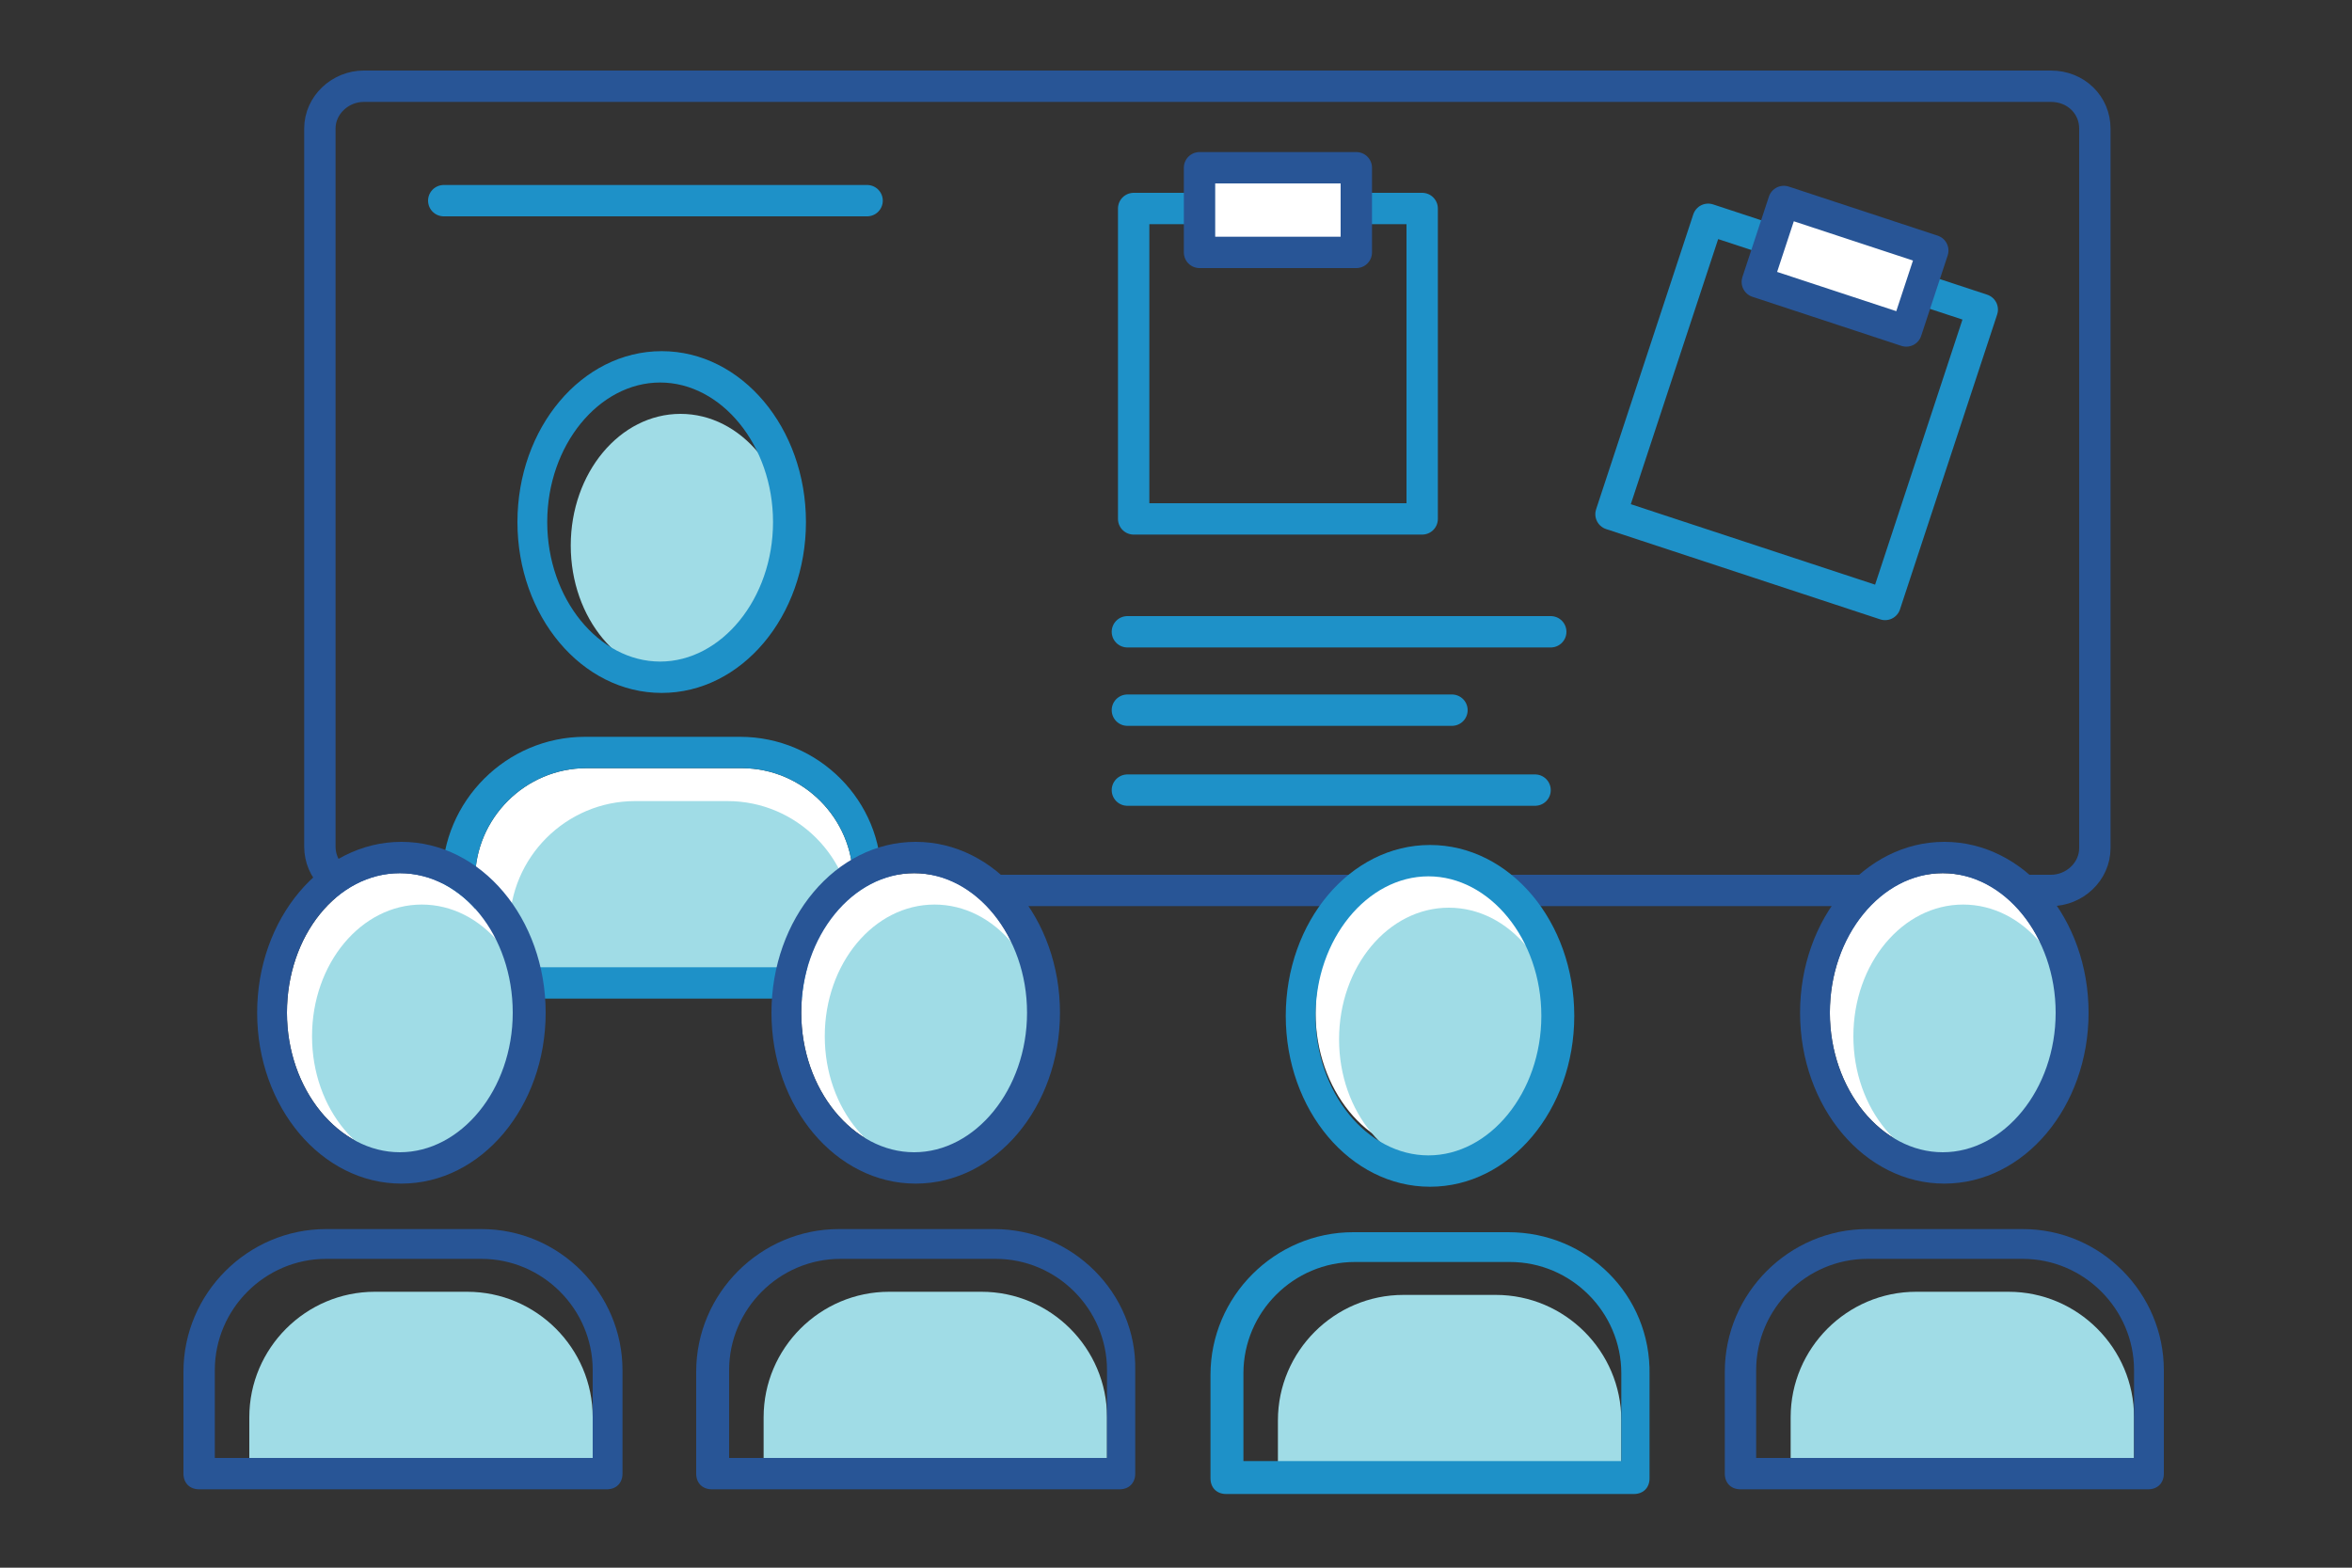 <?xml version="1.0" encoding="utf-8"?>
<!-- Generator: Adobe Illustrator 26.0.3, SVG Export Plug-In . SVG Version: 6.00 Build 0)  -->
<svg version="1.1" id="Ebene_1" xmlns="http://www.w3.org/2000/svg" xmlns:xlink="http://www.w3.org/1999/xlink" x="0px" y="0px"
	 viewBox="0 0 150 100" style="enable-background:new 0 0 150 100;" xml:space="preserve">
<rect x="0" y="0" width="150" height="100" fill="#333333" stroke="none"/>
<style type="text/css">
	.st0{fill:#FFFFFF;stroke:#1E91C8;stroke-width:2;stroke-linecap:round;stroke-linejoin:round;stroke-miterlimit:10;}
	.st1{fill:#FFFFFF;}
	.st2{fill:#A0DCE6;}
	.st3{fill:none;stroke:#285596;stroke-width:2;stroke-linecap:round;stroke-linejoin:round;stroke-miterlimit:10;}
	.st4{fill:none;stroke:#1E91C8;stroke-width:2;stroke-linecap:round;stroke-linejoin:round;stroke-miterlimit:10;}
	.st5{fill:none;stroke:#285596;stroke-width:2;stroke-miterlimit:10;}
	.st6{fill:#A0DCE6;stroke:#285596;stroke-width:2;stroke-linecap:round;stroke-linejoin:round;stroke-miterlimit:10;}
	.st7{fill:#FFFFFF;stroke:#1E91C8;stroke-width:2;stroke-miterlimit:10;}
	.st8{fill:#FFFFFF;stroke:#285596;stroke-width:2;stroke-linecap:round;stroke-linejoin:round;stroke-miterlimit:10;}
	.st9{fill:none;stroke:#1E91C8;stroke-width:2;stroke-linecap:round;stroke-linejoin:round;stroke-miterlimit:9.999;}
	.st10{fill:#FFFFFF;stroke:#285596;stroke-width:2;stroke-linecap:round;stroke-linejoin:round;stroke-miterlimit:9.999;}
	.st11{fill:none;stroke:#1E91C8;stroke-width:2;stroke-linecap:round;stroke-miterlimit:10;}
	.st12{fill:#285596;}
	.st13{fill:#1E91C8;}
	.st14{fill:none;stroke:#285596;stroke-width:2;stroke-linecap:round;stroke-miterlimit:10;}
	.st15{fill:#285596;stroke:#285596;stroke-width:2;stroke-linecap:round;stroke-linejoin:round;stroke-miterlimit:10;}
</style>
<path class="st5" d="M33.4,56.7H23.2c-1.6,0-2.8-1.2-2.8-2.7V8.2c0-1.5,1.3-2.7,2.8-2.7h107.6c1.6,0,2.8,1.2,2.8,2.7v45.9
	c0,1.5-1.3,2.7-2.8,2.7H58.6H33.4z"/>
<rect x="72.3" y="13.3" class="st4" width="18.4" height="19.8"/>
<path class="st1" d="M54.3,61.7h-24v-5.6c0-3.9,3.2-7.1,7.1-7.1h9.9c3.9,0,7.1,3.2,7.1,7.1V61.7z"/>
<rect x="76.5" y="10.7" class="st8" width="10" height="5.4"/>
<rect x="104.6" y="17.1" transform="matrix(0.313 -0.95 0.95 0.313 53.758 126.816)" class="st9" width="19.8" height="18.4"/>
<rect x="114.9" y="12" transform="matrix(0.313 -0.95 0.95 0.313 64.71 123.381)" class="st10" width="5.4" height="10"/>
<line class="st11" x1="71.9" y1="45.3" x2="92.6" y2="45.3"/>
<line class="st11" x1="71.9" y1="40.3" x2="98.9" y2="40.3"/>
<line class="st11" x1="28.3" y1="12.8" x2="55.3" y2="12.8"/>
<line class="st11" x1="71.9" y1="50.4" x2="97.9" y2="50.4"/>
<g>
	<path class="st2" d="M32.5,63.1h21.9v-4c0-4.4-3.6-8-8-8h-5.9c-4.4,0-8,3.6-8,8V63.1z"/>
	<ellipse class="st2" cx="43.4" cy="34.8" rx="7" ry="8.4"/>
	<path class="st13" d="M51.4,33.3c0-6-4.1-10.9-9.2-10.9s-9.2,4.9-9.2,10.9s4.1,10.9,9.2,10.9S51.4,39.3,51.4,33.3z M34.9,33.3
		c0-4.9,3.3-8.9,7.2-8.9s7.2,4,7.2,8.9c0,4.9-3.3,8.9-7.2,8.9S34.9,38.2,34.9,33.3z"/>
	<path class="st13" d="M47.2,47h-9.9c-5,0-9.1,4.1-9.1,9.1v6.6c0,0.6,0.4,1,1,1h26c0.6,0,1-0.4,1-1v-6.6C56.3,51.1,52.2,47,47.2,47z
		 M54.3,61.7h-24v-5.6c0-3.9,3.2-7.1,7.1-7.1h9.9c3.9,0,7.1,3.2,7.1,7.1V61.7z"/>
</g>
<g>
	<path class="st1" d="M83.9,64.6c0-4.9,3.2-8.9,7.2-8.9s7.2,4,7.2,8.9c0,4.9-3.3,8.9-7.2,8.9S83.9,69.5,83.9,64.6z"/>
	<g>
		<path class="st2" d="M81.5,94.6h21.9v-4c0-4.4-3.6-8-8-8h-5.9c-4.4,0-8,3.6-8,8V94.6z"/>
		<ellipse class="st2" cx="92.4" cy="66.3" rx="7" ry="8.4"/>
		<path class="st13" d="M100.4,64.8c0-6-4.1-10.9-9.2-10.9s-9.2,4.9-9.2,10.9s4.1,10.9,9.2,10.9S100.4,70.8,100.4,64.8z M83.9,64.8
			c0-4.9,3.3-8.9,7.2-8.9s7.2,4,7.2,8.9c0,4.9-3.3,8.9-7.2,8.9S83.9,69.7,83.9,64.8z"/>
		<path class="st13" d="M96.2,78.6h-9.9c-5,0-9.1,4.1-9.1,9.1v6.6c0,0.6,0.4,1,1,1h26c0.6,0,1-0.4,1-1v-6.6
			C105.3,82.6,101.2,78.6,96.2,78.6z M103.3,93.2h-24v-5.6c0-3.9,3.2-7.1,7.1-7.1h9.9c3.9,0,7.1,3.2,7.1,7.1V93.2z"/>
	</g>
</g>
<g>
	<path class="st1" d="M18.3,64.6c0-4.9,3.2-8.9,7.2-8.9s7.2,4,7.2,8.9c0,4.9-3.3,8.9-7.2,8.9S18.3,69.5,18.3,64.6z"/>
	<g>
		<path class="st2" d="M15.9,94.4h21.9v-4c0-4.4-3.6-8-8-8h-5.9c-4.4,0-8,3.6-8,8V94.4z"/>
		<ellipse class="st2" cx="26.9" cy="66.1" rx="7" ry="8.4"/>
		<path class="st12" d="M34.8,64.6c0-6-4.1-10.9-9.2-10.9c-5.1,0-9.2,4.9-9.2,10.9s4.1,10.9,9.2,10.9C30.7,75.5,34.8,70.6,34.8,64.6
			z M18.3,64.6c0-4.9,3.2-8.9,7.2-8.9s7.2,4,7.2,8.9c0,4.9-3.3,8.9-7.2,8.9S18.3,69.5,18.3,64.6z"/>
		<path class="st12" d="M30.7,78.4h-9.9c-5,0-9.1,4.1-9.1,9.1V94c0,0.6,0.4,1,1,1h26c0.6,0,1-0.4,1-1v-6.6
			C39.7,82.5,35.7,78.4,30.7,78.4z M37.7,93h-24v-5.6c0-3.9,3.2-7.1,7.1-7.1h9.9c3.9,0,7.1,3.2,7.1,7.1V93z"/>
	</g>
</g>
<g>
	<path class="st1" d="M51.1,64.6c0-4.9,3.2-8.9,7.2-8.9s7.2,4,7.2,8.9c0,4.9-3.3,8.9-7.2,8.9S51.1,69.5,51.1,64.6z"/>
	<g>
		<path class="st2" d="M48.7,94.4h21.9v-4c0-4.4-3.6-8-8-8h-5.9c-4.4,0-8,3.6-8,8V94.4z"/>
		<ellipse class="st2" cx="59.6" cy="66.1" rx="7" ry="8.4"/>
		<path class="st12" d="M67.6,64.6c0-6-4.1-10.9-9.2-10.9s-9.2,4.9-9.2,10.9s4.1,10.9,9.2,10.9S67.6,70.6,67.6,64.6z M51.1,64.6
			c0-4.9,3.3-8.9,7.2-8.9s7.2,4,7.2,8.9c0,4.9-3.3,8.9-7.2,8.9S51.1,69.5,51.1,64.6z"/>
		<path class="st12" d="M63.4,78.4h-9.9c-5,0-9.1,4.1-9.1,9.1V94c0,0.6,0.4,1,1,1h26c0.6,0,1-0.4,1-1v-6.6
			C72.5,82.5,68.4,78.4,63.4,78.4z M70.5,93h-24v-5.6c0-3.9,3.2-7.1,7.1-7.1h9.9c3.9,0,7.1,3.2,7.1,7.1V93z"/>
	</g>
</g>
<g>
	<path class="st1" d="M116.7,64.6c0-4.9,3.2-8.9,7.2-8.9s7.2,4,7.2,8.9c0,4.9-3.3,8.9-7.2,8.9S116.7,69.5,116.7,64.6z"/>
	<g>
		<path class="st2" d="M114.2,94.4h21.9v-4c0-4.4-3.6-8-8-8h-5.9c-4.4,0-8,3.6-8,8V94.4z"/>
		<ellipse class="st2" cx="125.2" cy="66.1" rx="7" ry="8.4"/>
		<path class="st12" d="M133.2,64.6c0-6-4.1-10.9-9.2-10.9s-9.2,4.9-9.2,10.9s4.1,10.9,9.2,10.9S133.2,70.6,133.2,64.6z M116.7,64.6
			c0-4.9,3.3-8.9,7.2-8.9s7.2,4,7.2,8.9c0,4.9-3.3,8.9-7.2,8.9S116.7,69.5,116.7,64.6z"/>
		<path class="st12" d="M129,78.4h-9.9c-5,0-9.1,4.1-9.1,9.1V94c0,0.6,0.4,1,1,1h26c0.6,0,1-0.4,1-1v-6.6
			C138,82.5,134,78.4,129,78.4z M136,93h-24v-5.6c0-3.9,3.2-7.1,7.1-7.1h9.9c3.9,0,7.1,3.2,7.1,7.1V93z"/>
	</g>
</g>
</svg>

